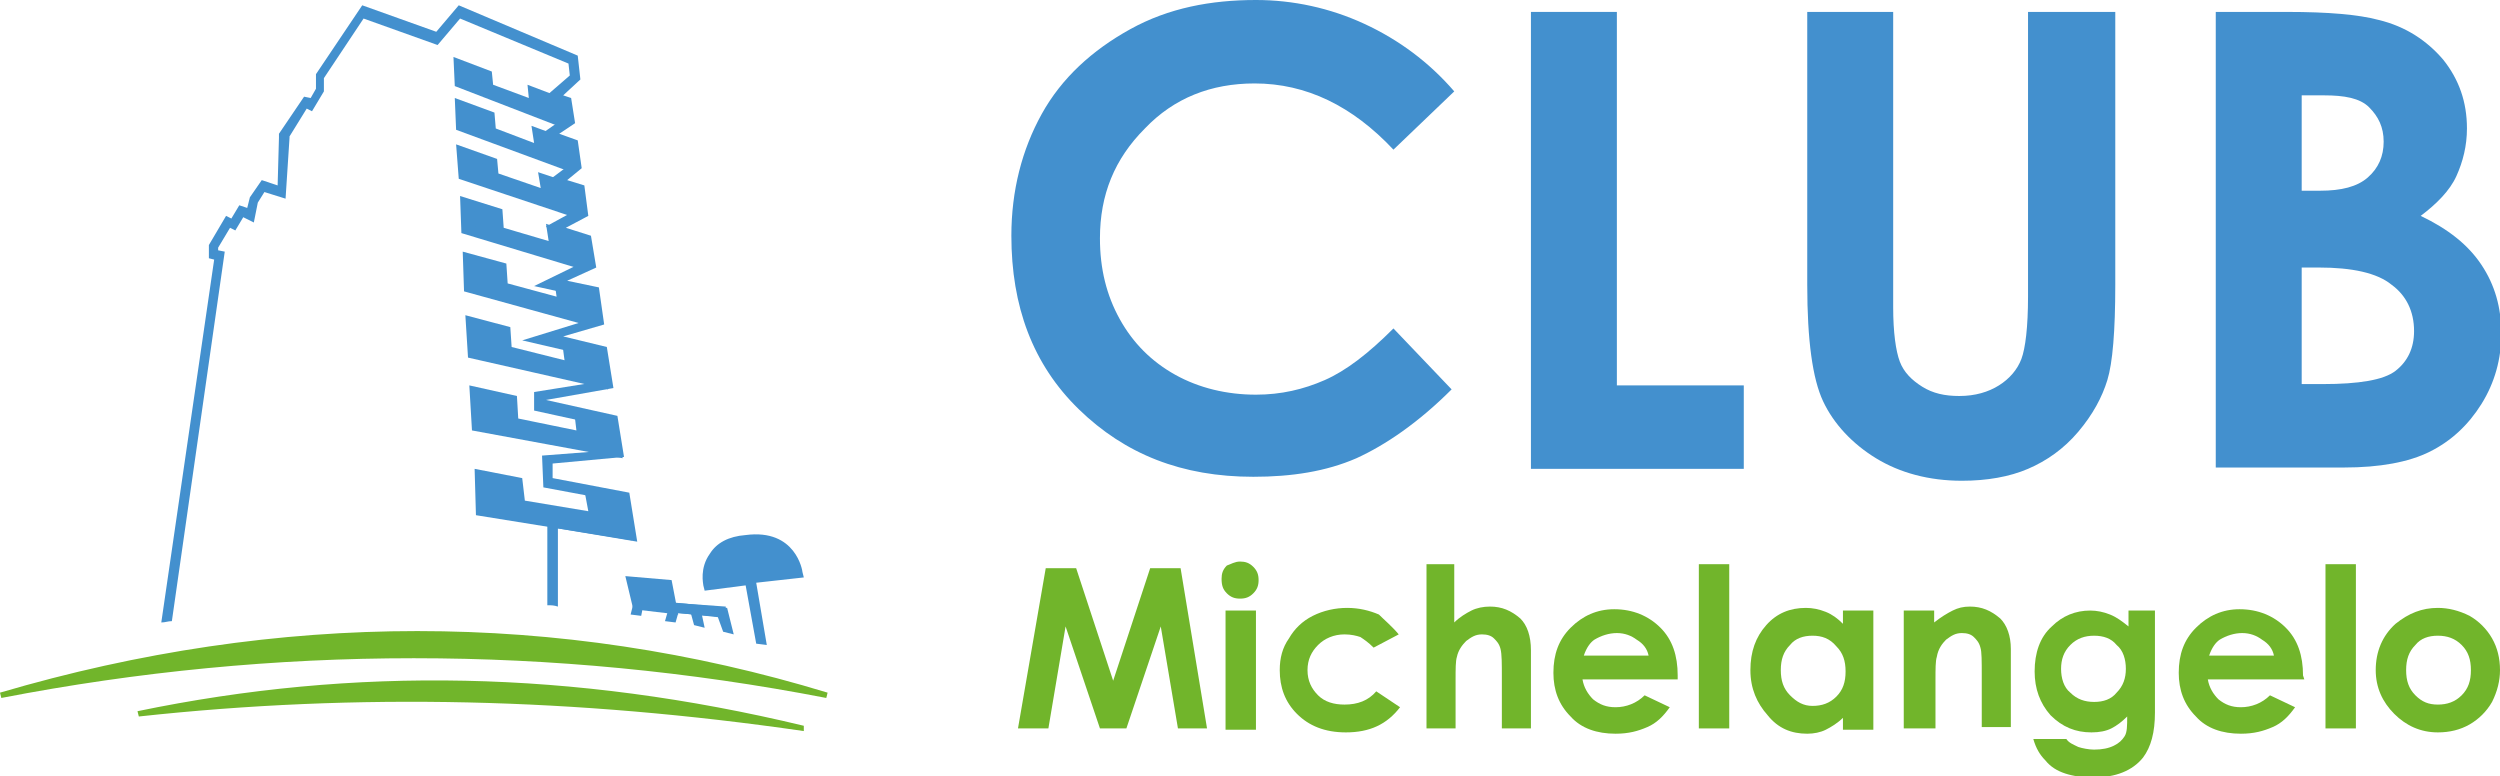 <svg width="364" height="113" viewBox="0 0 364 113" fill="none" xmlns="http://www.w3.org/2000/svg">
<g clip-path="url(#clip0_1104_4538)">
<path d="M211.74 13.306L202.885 21.79C196.918 15.427 190.181 12.149 182.674 12.149C176.322 12.149 170.932 14.27 166.697 18.705C162.27 23.14 160.152 28.346 160.152 34.71C160.152 39.145 161.115 43.002 163.04 46.473C164.965 49.944 167.659 52.643 171.124 54.572C174.589 56.5 178.631 57.464 182.866 57.464C186.524 57.464 189.796 56.693 192.876 55.343C195.956 53.993 199.228 51.486 202.885 47.822L211.355 56.693C206.543 61.514 201.73 64.792 197.496 66.72C193.068 68.648 188.063 69.42 182.481 69.42C172.087 69.42 163.81 66.142 157.072 59.585C150.335 53.029 147.255 44.544 147.255 34.324C147.255 27.768 148.795 21.79 151.683 16.584C154.57 11.377 158.997 7.328 164.58 4.242C170.162 1.157 176.322 0 182.866 0C188.256 0 193.646 1.157 198.65 3.471C203.655 5.785 208.083 9.063 211.74 13.306Z" fill="#4390CE"/>
<path d="M222.712 1.736H235.416V56.114H253.895V68.263H222.904V1.736H222.712Z" fill="#4390CE"/>
<path d="M262.942 1.736H275.647V44.737C275.647 48.401 276.032 51.101 276.609 52.643C277.187 54.186 278.342 55.343 279.882 56.307C281.421 57.271 283.154 57.657 285.271 57.657C287.581 57.657 289.506 57.079 291.046 56.114C292.586 55.15 293.741 53.8 294.318 52.258C294.896 50.715 295.281 47.63 295.281 43.195V1.736H307.985V41.459C307.985 48.208 307.6 52.836 306.83 55.343C306.06 57.85 304.713 60.357 302.595 62.864C300.478 65.37 297.976 67.106 295.281 68.263C292.586 69.42 289.314 69.998 285.656 69.998C280.844 69.998 276.609 68.841 273.144 66.72C269.68 64.599 266.985 61.707 265.445 58.428C263.905 55.15 263.135 49.558 263.135 41.459V1.736H262.942Z" fill="#4390CE"/>
<path d="M322.615 68.07V1.736H333.009C338.976 1.736 343.403 2.121 346.291 2.893C350.333 3.857 353.413 5.978 355.723 8.678C358.033 11.57 359.188 14.848 359.188 18.705C359.188 21.212 358.61 23.526 357.648 25.647C356.685 27.768 354.76 29.696 352.451 31.432C356.493 33.36 359.38 35.674 361.305 38.567C363.23 41.459 364.192 44.737 364.192 48.594C364.192 52.258 363.23 55.729 361.305 58.814C359.38 61.899 356.878 64.213 353.798 65.756C350.718 67.299 346.483 68.07 341.286 68.07H322.615ZM335.126 13.691V27.768H337.821C340.901 27.768 343.211 27.189 344.751 25.84C346.291 24.49 347.061 22.754 347.061 20.633C347.061 18.512 346.291 16.969 344.943 15.62C343.596 14.27 341.286 13.884 338.399 13.884H335.126V13.691ZM335.126 38.952V55.922H338.206C343.403 55.922 347.061 55.343 348.793 53.993C350.526 52.644 351.488 50.715 351.488 48.208C351.488 45.316 350.333 43.002 348.216 41.459C346.098 39.724 342.441 38.952 337.629 38.952H335.126Z" fill="#4390CE"/>
<path d="M152.26 82.725H156.687L162.077 99.116L167.467 82.725H171.894L175.744 106.058H171.509L169.007 91.21L164.002 106.058H160.152L155.148 91.21L152.645 106.058H148.218L152.26 82.725Z" fill="#71B52B"/>
<path d="M180.556 81.761C181.326 81.761 181.904 81.954 182.481 82.532C183.059 83.111 183.251 83.689 183.251 84.461C183.251 85.232 183.059 85.811 182.481 86.389C181.904 86.968 181.326 87.16 180.556 87.16C179.786 87.16 179.209 86.968 178.631 86.389C178.054 85.811 177.861 85.232 177.861 84.268C177.861 83.496 178.054 82.918 178.631 82.34C179.209 82.147 179.786 81.761 180.556 81.761ZM178.439 88.896H182.866V106.251H178.439V88.896Z" fill="#71B52B"/>
<path d="M203.655 92.367L199.998 94.295C199.228 93.524 198.65 93.138 198.073 92.752C197.496 92.559 196.726 92.367 195.763 92.367C194.223 92.367 192.876 92.945 191.913 93.909C190.951 94.874 190.373 96.031 190.373 97.573C190.373 99.116 190.951 100.273 191.913 101.237C192.876 102.201 194.223 102.587 195.763 102.587C197.688 102.587 199.228 102.008 200.383 100.658L203.848 102.972C201.923 105.479 199.42 106.636 195.956 106.636C192.876 106.636 190.566 105.672 188.833 103.937C187.101 102.201 186.331 100.08 186.331 97.573C186.331 95.838 186.716 94.295 187.678 92.945C188.448 91.595 189.603 90.438 191.143 89.667C192.683 88.896 194.416 88.51 196.148 88.51C197.88 88.51 199.42 88.896 200.768 89.474C201.538 90.246 202.693 91.21 203.655 92.367Z" fill="#71B52B"/>
<path d="M207.505 82.147H211.74V90.631C212.51 89.86 213.472 89.281 214.242 88.896C215.012 88.51 215.975 88.317 216.937 88.317C218.67 88.317 220.017 88.896 221.364 90.053C222.327 91.017 222.904 92.56 222.904 94.681V106.058H218.67V98.537C218.67 96.609 218.67 95.259 218.477 94.488C218.285 93.717 217.9 93.331 217.515 92.945C217.13 92.56 216.552 92.367 215.782 92.367C214.82 92.367 214.242 92.752 213.472 93.331C212.895 93.909 212.317 94.681 212.125 95.645C211.932 96.224 211.932 97.38 211.932 99.116V106.058H207.698V82.147H207.505Z" fill="#71B52B"/>
<path d="M244.271 98.923H230.411C230.604 100.08 231.181 101.044 231.951 101.816C232.914 102.587 233.876 102.973 235.224 102.973C236.764 102.973 238.304 102.394 239.458 101.237L243.116 102.973C242.153 104.322 241.191 105.287 239.843 105.865C238.496 106.443 237.149 106.829 235.224 106.829C232.529 106.829 230.219 106.058 228.679 104.322C226.947 102.587 226.177 100.466 226.177 97.959C226.177 95.259 226.947 93.138 228.679 91.403C230.411 89.667 232.529 88.703 235.031 88.703C237.726 88.703 240.036 89.667 241.768 91.403C243.501 93.138 244.271 95.452 244.271 98.344V98.923ZM240.036 95.452C239.843 94.488 239.266 93.716 238.304 93.138C237.534 92.559 236.571 92.174 235.416 92.174C234.261 92.174 233.106 92.559 232.144 93.138C231.566 93.524 230.989 94.295 230.604 95.452H240.036Z" fill="#71B52B"/>
<path d="M247.351 82.147H251.778V106.058H247.351V82.147Z" fill="#71B52B"/>
<path d="M268.332 88.896H272.759V106.251H268.332V104.515C267.562 105.286 266.6 105.865 265.83 106.251C265.06 106.636 264.097 106.829 263.135 106.829C260.825 106.829 258.9 106.058 257.36 104.129C255.82 102.394 254.858 100.273 254.858 97.573C254.858 94.874 255.628 92.752 257.168 91.017C258.708 89.281 260.633 88.51 262.942 88.51C263.905 88.51 264.867 88.703 265.83 89.088C266.792 89.474 267.562 90.053 268.332 90.824V88.896ZM263.905 92.559C262.557 92.559 261.402 92.945 260.633 93.909C259.67 94.874 259.285 96.031 259.285 97.573C259.285 99.116 259.67 100.273 260.633 101.237C261.595 102.201 262.557 102.78 263.905 102.78C265.252 102.78 266.407 102.394 267.37 101.43C268.332 100.466 268.717 99.309 268.717 97.766C268.717 96.223 268.332 95.066 267.37 94.102C266.407 92.945 265.252 92.559 263.905 92.559Z" fill="#71B52B"/>
<path d="M277.187 88.896H281.614V90.631C282.576 89.86 283.539 89.281 284.309 88.896C285.079 88.51 285.849 88.317 286.811 88.317C288.544 88.317 289.891 88.896 291.239 90.053C292.201 91.017 292.778 92.56 292.778 94.488V105.865H288.544V98.345C288.544 96.224 288.544 94.874 288.351 94.295C288.159 93.524 287.774 93.138 287.389 92.752C287.004 92.367 286.426 92.174 285.656 92.174C284.694 92.174 284.116 92.56 283.346 93.138C282.769 93.717 282.191 94.488 281.999 95.645C281.806 96.224 281.806 97.38 281.806 99.116V106.058H277.187V88.896Z" fill="#71B52B"/>
<path d="M309.525 88.896H313.76V103.744C313.76 106.636 313.182 108.758 312.028 110.3C310.488 112.229 307.985 113.193 304.905 113.193C303.173 113.193 301.825 113 300.671 112.614C299.516 112.229 298.553 111.65 297.783 110.686C297.013 109.915 296.436 108.95 296.051 107.601H300.863C301.248 108.179 301.825 108.372 302.595 108.758C303.173 108.95 304.135 109.143 304.905 109.143C306.06 109.143 307.023 108.95 307.793 108.565C308.563 108.179 308.948 107.793 309.333 107.215C309.718 106.636 309.718 105.672 309.718 104.322C308.948 105.094 308.178 105.672 307.408 106.058C306.638 106.444 305.675 106.636 304.52 106.636C302.21 106.636 300.286 105.865 298.553 104.13C297.013 102.394 296.243 100.273 296.243 97.766C296.243 95.066 297.013 92.752 298.746 91.21C300.286 89.667 302.21 88.896 304.328 88.896C305.29 88.896 306.253 89.089 307.215 89.474C308.178 89.86 308.948 90.438 309.91 91.21V88.896H309.525ZM304.905 92.56C303.558 92.56 302.403 92.945 301.441 93.909C300.478 94.874 300.093 96.031 300.093 97.38C300.093 98.73 300.478 100.08 301.441 100.851C302.403 101.816 303.558 102.201 304.905 102.201C306.253 102.201 307.408 101.816 308.178 100.851C309.14 99.887 309.525 98.73 309.525 97.38C309.525 96.031 309.14 94.681 308.178 93.909C307.408 92.945 306.253 92.56 304.905 92.56Z" fill="#71B52B"/>
<path d="M335.511 98.923H321.46C321.652 100.08 322.23 101.044 323 101.816C323.962 102.587 324.924 102.973 326.272 102.973C327.812 102.973 329.352 102.394 330.507 101.237L334.164 102.973C333.202 104.322 332.239 105.287 330.892 105.865C329.544 106.443 328.197 106.829 326.272 106.829C323.577 106.829 321.267 106.058 319.727 104.322C317.995 102.587 317.225 100.466 317.225 97.959C317.225 95.259 317.995 93.138 319.727 91.403C321.46 89.667 323.577 88.703 326.079 88.703C328.774 88.703 331.084 89.667 332.817 91.403C334.549 93.138 335.319 95.452 335.319 98.344L335.511 98.923ZM331.084 95.452C330.892 94.488 330.314 93.716 329.352 93.138C328.582 92.559 327.619 92.174 326.464 92.174C325.309 92.174 324.154 92.559 323.192 93.138C322.615 93.524 322.037 94.295 321.652 95.452H331.084Z" fill="#71B52B"/>
<path d="M338.591 82.147H343.018V106.058H338.591V82.147Z" fill="#71B52B"/>
<path d="M354.953 88.51C356.493 88.51 358.033 88.896 359.573 89.667C360.92 90.438 362.075 91.595 362.845 92.945C363.615 94.295 364 95.838 364 97.573C364 99.116 363.615 100.658 362.845 102.201C362.075 103.551 360.92 104.708 359.573 105.479C358.225 106.251 356.685 106.636 354.953 106.636C352.451 106.636 350.333 105.672 348.601 103.937C346.868 102.201 345.906 100.08 345.906 97.573C345.906 94.874 346.868 92.559 348.793 90.824C350.718 89.281 352.643 88.51 354.953 88.51ZM354.953 92.559C353.606 92.559 352.451 92.945 351.681 93.909C350.718 94.874 350.333 96.031 350.333 97.573C350.333 99.116 350.718 100.273 351.681 101.237C352.643 102.201 353.606 102.587 354.953 102.587C356.3 102.587 357.455 102.201 358.418 101.237C359.38 100.273 359.765 99.116 359.765 97.573C359.765 96.031 359.38 94.874 358.418 93.909C357.455 92.945 356.3 92.559 354.953 92.559Z" fill="#71B52B"/>
<path d="M81.424 14.848L77.381 13.305L77.574 15.234L70.837 12.727L70.644 10.799L66.602 9.256L66.794 11.956L81.424 17.548V14.848Z" fill="#4390CE"/>
<path d="M82.194 18.705L66.217 12.534L66.024 8.292L71.606 10.413L71.799 12.341L76.996 14.27L76.804 12.341L82.386 14.462L82.194 18.705ZM78.344 15.619L80.654 16.584V15.619L78.151 14.655L78.344 15.619ZM67.564 11.377L70.067 12.341V11.377L67.564 10.413V11.377Z" fill="#4390CE"/>
<path d="M82.386 21.019L78.344 19.476L78.729 21.983L71.414 19.283L71.222 16.776L66.987 15.234L67.179 18.319L82.386 23.911V21.019Z" fill="#4390CE"/>
<path d="M83.156 25.068L66.409 18.898L66.217 14.27L71.992 16.391L72.184 18.705L77.766 20.826L77.381 18.319L83.156 20.44V25.068ZM79.499 21.983L81.808 22.754V21.404L79.499 20.44V21.983ZM67.949 17.741L70.644 18.705V17.355L67.949 16.391V17.741Z" fill="#4390CE"/>
<path d="M83.541 27.575L79.306 26.225L79.691 28.346L71.992 25.84L71.799 23.526L67.372 21.983L67.564 25.454L83.349 30.853L83.541 27.575Z" fill="#4390CE"/>
<path d="M84.118 31.817L66.794 26.032L66.409 21.019L72.376 23.14L72.569 25.261L78.729 27.382L78.344 25.068L84.118 26.997V31.817ZM80.461 29.118L82.579 29.889V28.346L80.076 27.575L80.461 29.118ZM68.334 24.875L71.222 25.84L71.029 24.104L68.142 23.14L68.334 24.875Z" fill="#4390CE"/>
<path d="M84.503 34.903L80.461 33.553L80.846 36.06L72.569 33.553L72.376 31.046L67.757 29.503L67.949 33.36L84.503 38.374V34.903Z" fill="#4390CE"/>
<path d="M85.081 39.338L67.179 33.939L66.987 28.539L73.147 30.468L73.339 33.167L79.884 35.096L79.499 32.589L85.273 34.517L85.081 39.338ZM81.616 36.638L83.733 37.217V35.288L81.231 34.71L81.616 36.638ZM68.719 32.782L71.799 33.746L71.606 31.625L68.527 30.66L68.719 32.782Z" fill="#4390CE"/>
<path d="M85.658 42.616L81.616 41.459L82.001 44.159L73.147 42.038L72.954 39.145L68.142 37.795L68.334 41.845L85.658 46.666V42.616Z" fill="#4390CE"/>
<path d="M86.428 47.63L67.564 42.423L67.372 36.638L73.724 38.374L73.916 41.266L81.039 43.194L80.654 40.495L86.428 42.038V47.63ZM82.771 45.123L84.888 45.701V43.387L82.579 42.616L82.771 45.123ZM69.104 41.266L72.376 42.23L72.184 39.724L68.912 38.759L69.104 41.266Z" fill="#4390CE"/>
<path d="M87.006 51.294L82.771 50.329L83.349 53.222L73.916 50.908L73.724 48.015L68.719 46.666L68.912 51.294L87.583 55.729L87.006 51.294Z" fill="#4390CE"/>
<path d="M88.546 56.693L68.142 52.065L67.757 45.894L74.301 47.63L74.494 50.522L82.194 52.451L81.808 49.558L87.583 51.101L88.546 56.693ZM84.118 54.186L86.621 54.765L86.236 52.065L83.541 51.486L84.118 54.186ZM69.682 50.715L73.147 51.486L72.954 48.594L69.489 47.63L69.682 50.715Z" fill="#4390CE"/>
<path d="M88.546 61.128L84.311 60.356L84.696 63.635L74.686 61.514L74.494 58.235L69.104 57.078L69.489 62.092L89.701 65.756L88.546 61.128Z" fill="#4390CE"/>
<path d="M90.663 66.72L68.719 62.671L68.334 56.114L75.264 57.657L75.456 60.935L83.926 62.671L83.541 59.392L89.316 60.549L90.663 66.72ZM85.466 64.213L88.546 64.792L87.776 61.899L85.081 61.321L85.466 64.213ZM70.259 61.514L74.109 62.285L73.916 59.007L70.067 58.235L70.259 61.514Z" fill="#4390CE"/>
<path d="M91.048 72.505L85.081 71.348L85.658 74.433L76.419 72.891L76.034 69.612L69.104 68.263L69.297 75.012L92.011 78.676L91.048 72.505Z" fill="#4390CE"/>
<path d="M0.193 101.237C40.808 89.282 81.039 89.282 120.499 101.237C80.269 93.524 40.231 93.524 0.193 101.237Z" fill="#71B52B"/>
<path d="M120.307 101.623C80.461 93.909 40.038 93.909 0.192 101.623L0 100.851C40.615 88.896 81.231 88.896 120.499 100.851L120.307 101.623ZM60.25 95.067C77.766 95.067 95.475 96.609 112.992 99.502C78.729 90.439 43.503 90.439 8.277 99.309C25.409 96.609 42.925 95.067 60.25 95.067Z" fill="#71B52B"/>
<path d="M20.212 103.937C53.127 96.995 84.888 98.345 117.034 106.058C85.851 101.43 54.09 100.273 20.212 103.937Z" fill="#71B52B"/>
<path d="M117.034 106.444C83.734 101.623 52.165 100.851 20.212 104.322L20.019 103.551C51.587 96.995 83.349 97.573 117.034 105.672V106.444ZM60.442 101.43C76.034 101.43 91.626 102.394 107.602 104.322C80.269 98.923 54.475 98.345 28.681 102.78C39.268 101.816 49.855 101.43 60.442 101.43Z" fill="#71B52B"/>
<path d="M92.011 84.846L92.973 87.932L97.785 88.51L97.208 85.232L92.011 84.846Z" fill="#4390CE"/>
<path d="M98.748 89.475L92.203 88.703L91.048 83.882L97.785 84.461L98.748 89.475ZM93.55 87.353L97.015 87.739L96.63 86.004L93.165 85.618L93.55 87.353Z" fill="#4390CE"/>
<path d="M105.292 91.981L104.522 89.86L93.55 88.703L93.358 89.667L91.818 89.474L92.395 87.16L105.87 88.51L106.832 92.367L105.292 91.981Z" fill="#4390CE"/>
<path d="M98.363 90.632L96.823 90.439L97.593 87.739L105.677 88.317L105.485 89.86L98.748 89.282L98.363 90.632Z" fill="#4390CE"/>
<path d="M101.058 91.017L100.48 88.896L102.02 88.703L102.598 91.403L101.058 91.017Z" fill="#4390CE"/>
<path d="M110.875 93.717L109.142 84.461L116.072 83.689C116.072 83.689 115.109 77.904 108.565 78.869C101.828 79.833 103.175 85.232 103.175 85.232L108.95 84.461" fill="#4390CE"/>
<path d="M110.105 93.717L108.565 85.232L102.598 86.003L102.405 85.232C102.405 85.039 101.828 82.725 103.368 80.604C104.33 79.061 106.062 78.097 108.565 77.904C115.879 76.94 116.842 83.111 116.842 83.304L117.034 84.075L110.105 84.846L111.645 93.91L110.105 93.717ZM109.912 79.447C109.527 79.447 109.142 79.447 108.565 79.64C106.64 79.833 105.292 80.604 104.522 81.761C103.945 82.725 103.753 83.882 103.753 84.461L108.18 83.882L115.109 83.111C114.724 81.761 113.377 79.447 109.912 79.447Z" fill="#4390CE"/>
<path d="M23.484 90.631C24.061 90.631 24.446 90.439 25.024 90.439L32.723 36.638L31.761 36.445V36.06L33.493 33.167L34.263 33.553L35.418 31.625L36.958 32.396L37.536 29.503L38.498 27.961L41.578 28.925L42.156 20.055V19.862L44.658 15.812L45.428 16.198L47.16 13.305V11.377L52.935 2.7L63.714 6.556L66.987 2.7L82.771 9.256L82.963 10.991L78.729 14.655L81.424 15.619L81.616 17.548L77.766 20.247L82.386 21.79L82.771 24.104L78.921 26.997L83.349 28.346L83.734 30.66L79.499 32.974L80.846 34.324L84.503 35.481L84.888 38.181L77.766 41.652L85.658 43.387L86.043 46.473L76.034 49.558L86.813 52.065L87.391 55.536L77.766 57.078V59.778L88.353 62.092L88.931 65.563L78.921 66.334L79.114 70.962L90.471 73.084L91.048 76.94L79.691 75.012V88.124C80.269 88.124 80.654 88.124 81.231 88.317V76.94L92.781 78.868L91.626 71.734L80.461 69.612V67.491L90.856 66.527L89.893 60.549L79.499 58.235L89.316 56.5L88.353 50.522L82.001 48.979L87.968 47.244L87.198 41.845L82.579 40.88L86.813 38.952L86.043 34.324L82.386 33.167L85.658 31.432L85.081 26.997L82.579 26.225L84.696 24.49L84.118 20.44L81.424 19.476L83.734 17.933L83.156 14.27L82.001 13.884L84.503 11.57L84.118 8.099L66.794 0.771L63.522 4.628L52.742 0.771L46.005 10.799V12.92L45.235 14.27L44.273 14.077L40.616 19.476V20.055L40.423 26.997L38.113 26.225L36.381 28.732L35.996 30.275L34.841 29.889L33.686 31.817L32.916 31.432L30.414 35.674V37.602L31.183 37.795L23.484 90.631Z" fill="#4390CE"/>
</g>
<defs>
<clipPath id="clip0_1104_4538">
<rect width="364" height="113" fill="white"/>
</clipPath>
</defs>
</svg>
